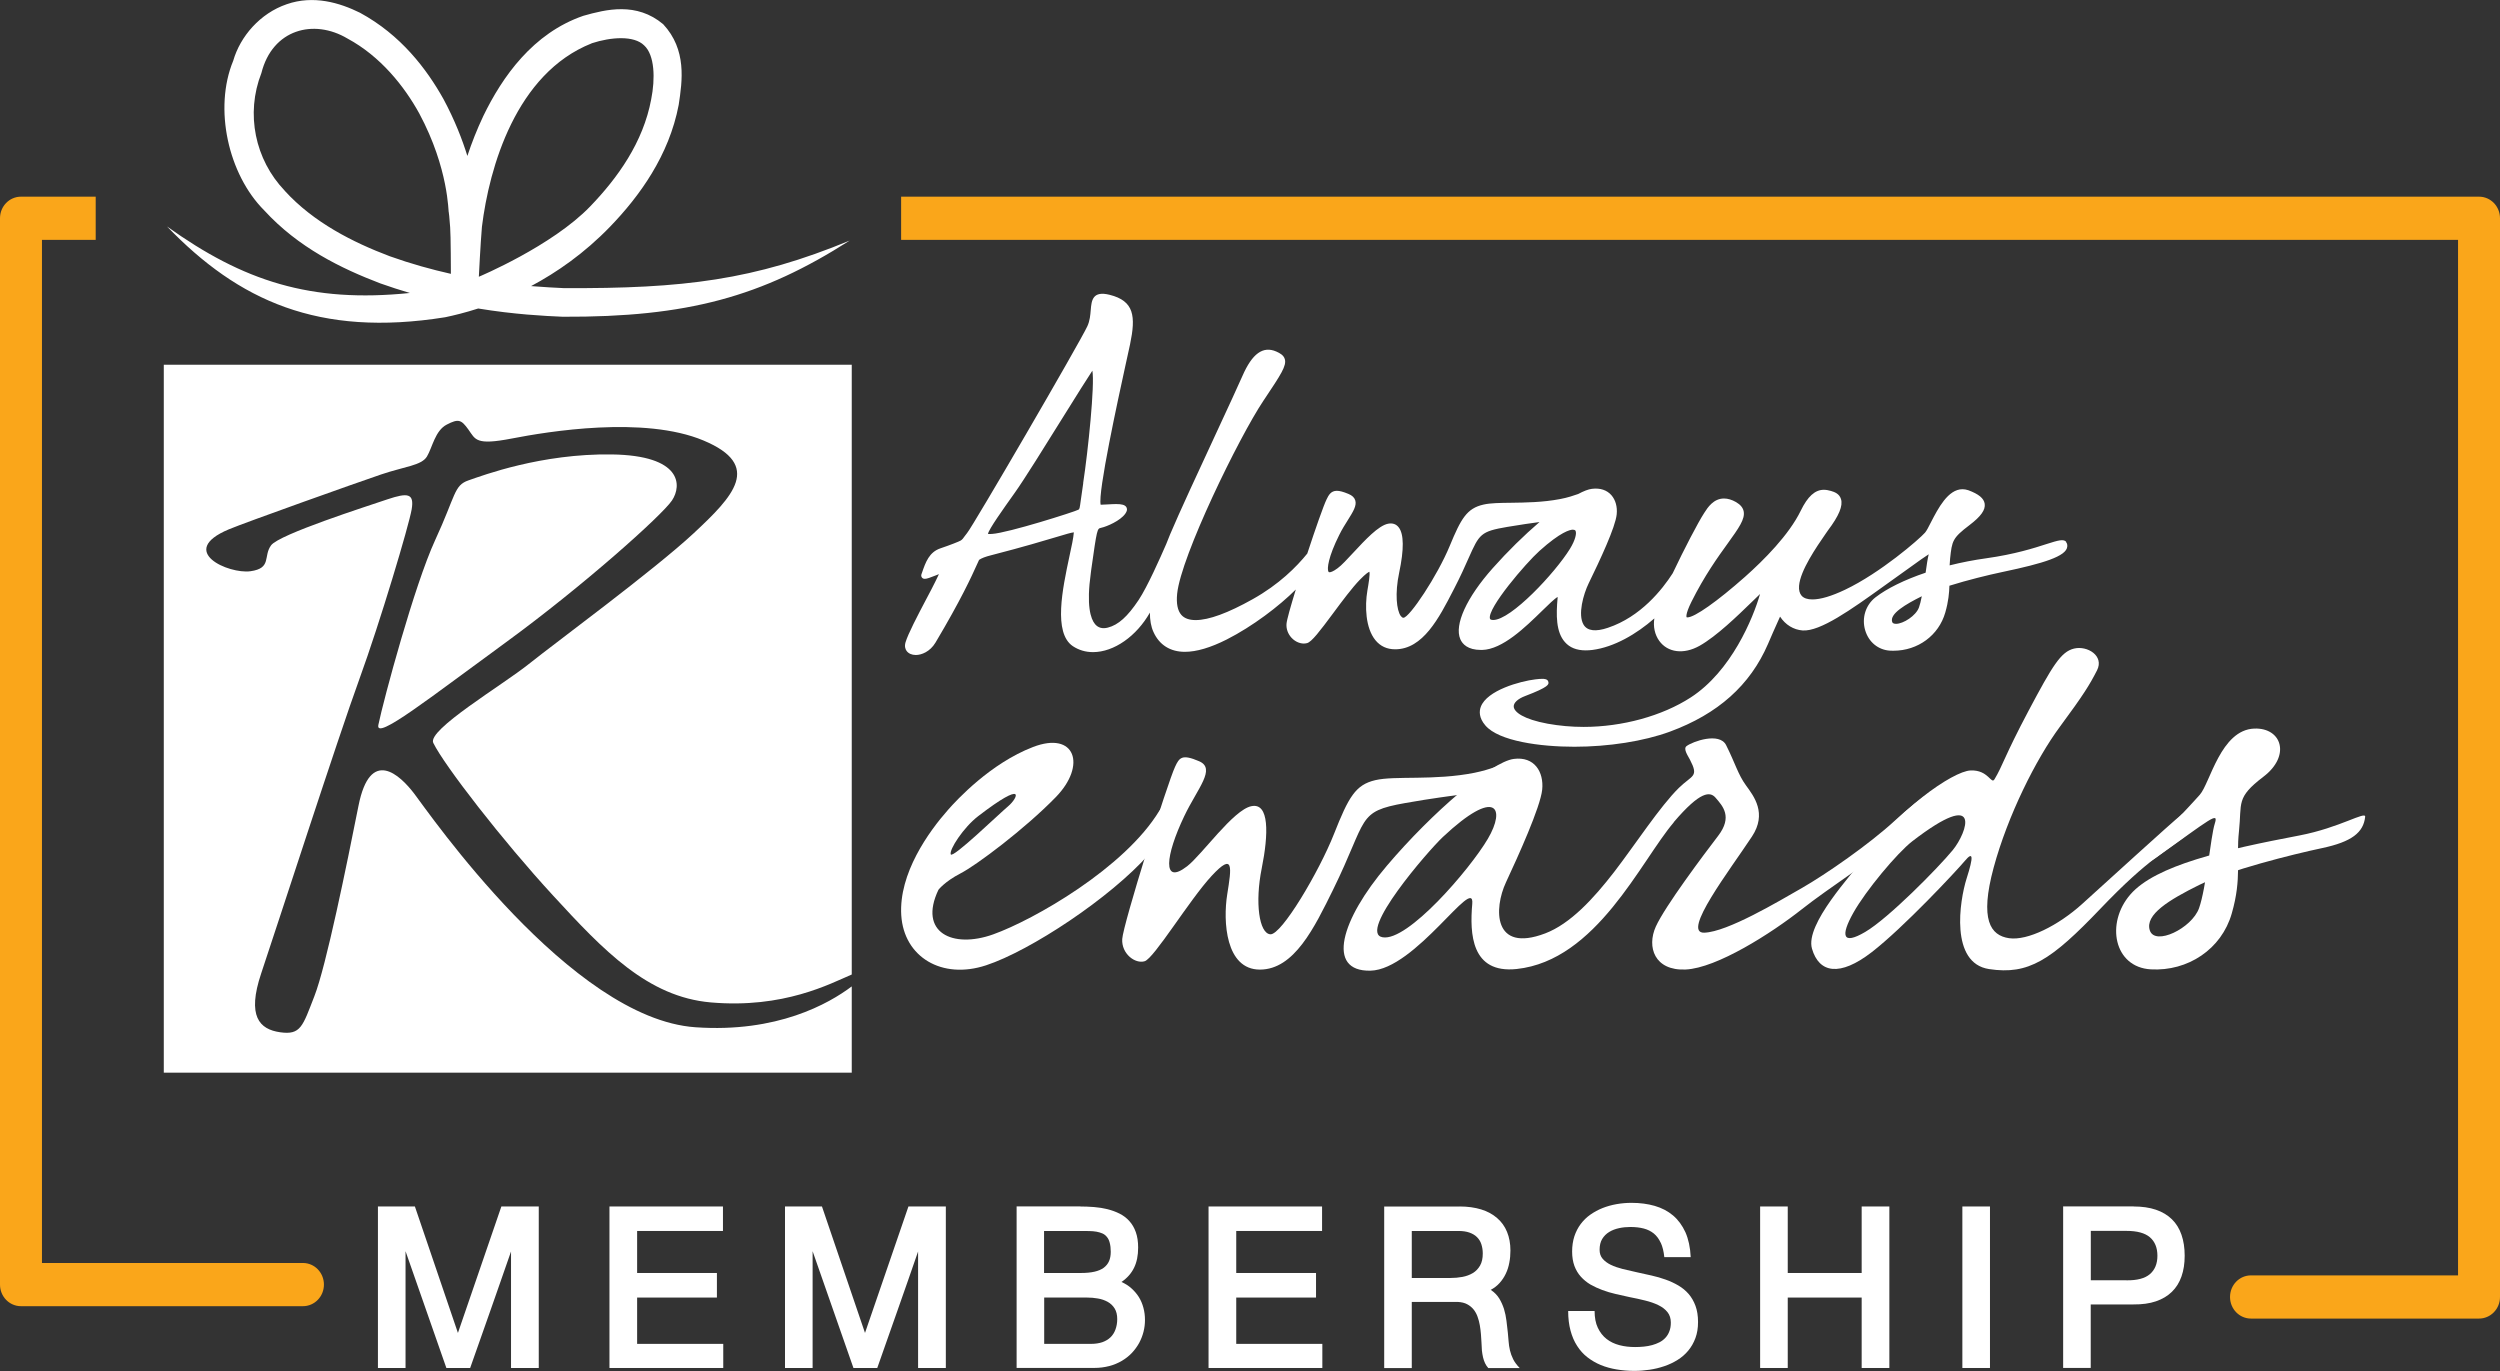 <svg width="93" height="51" viewBox="0 0 93 51" fill="none" xmlns="http://www.w3.org/2000/svg">
<rect x="0" y="0" width="93" height="51" fill="#333333" stroke="none"/>
<path d="M11.269 46.983H1.561V8.923H3.56V7.316H0.781C0.348 7.316 0 7.675 0 8.119V47.787C0 48.231 0.348 48.59 0.781 48.59H11.269C11.701 48.59 12.05 48.231 12.05 47.787C12.05 47.342 11.701 46.983 11.269 46.983Z" fill="#FAA61A"/>
<path d="M92.219 7.316H33.522V8.923H91.439V47.444H83.737C83.305 47.444 82.957 47.803 82.957 48.248C82.957 48.692 83.305 49.051 83.737 49.051H92.219C92.652 49.051 93 48.692 93 48.248V8.119C93 7.675 92.652 7.316 92.219 7.316Z" fill="#FAA61A"/>
<path d="M25.87 38.214C21.228 37.891 15.95 30.232 15.413 29.529C14.876 28.822 13.771 27.785 13.336 29.974C12.901 32.162 12.131 35.95 11.693 37.063C11.259 38.176 11.191 38.511 10.42 38.4C9.65 38.29 9.181 37.807 9.716 36.211C10.253 34.615 12.597 27.375 13.37 25.259C14.14 23.143 15.214 19.541 15.314 18.948C15.413 18.355 15.18 18.317 14.41 18.576C13.64 18.837 10.389 19.875 10.085 20.285C9.784 20.692 10.119 21.14 9.315 21.25C8.511 21.361 6.567 20.509 8.511 19.692C9.105 19.441 13.304 17.945 14.174 17.651C15.046 17.355 15.683 17.317 15.882 16.983C16.084 16.649 16.183 16.018 16.621 15.794C17.055 15.57 17.158 15.608 17.425 15.98C17.692 16.352 17.692 16.573 19.033 16.314C20.374 16.053 23.96 15.46 26.171 16.387C28.382 17.314 27.277 18.465 25.802 19.84C24.327 21.212 20.642 23.924 19.67 24.703C18.698 25.482 15.882 27.154 16.118 27.636C16.524 28.469 18.698 31.276 20.576 33.316C22.452 35.357 24.094 37.085 26.441 37.29C29.158 37.527 30.887 36.591 31.685 36.252V13.567H6.093V39.904H31.685V36.694C30.831 37.338 28.909 38.427 25.87 38.214Z" fill="white"/>
<path d="M25 18.614C25.37 18.056 25.37 16.942 22.756 16.905C20.141 16.867 17.962 17.684 17.427 17.87C16.88 18.058 16.959 18.425 16.186 20.096C15.416 21.768 14.276 26 14.075 26.965C13.949 27.572 15.984 25.962 18.834 23.884C21.682 21.805 24.631 19.169 25 18.614Z" fill="white"/>
<path d="M43.712 28.526C43.423 29.149 41.781 34.378 41.747 34.931C41.715 35.483 42.229 35.864 42.58 35.758C42.931 35.656 44.243 33.478 45.076 32.58C45.909 31.683 45.812 32.27 45.653 33.27C45.493 34.273 45.59 36.069 46.868 36.069C48.146 36.069 48.898 34.502 49.59 33.098C50.902 30.426 50.454 30.197 52.269 29.874C54.352 29.504 54.873 29.575 55.127 29.3C55.384 29.022 55.95 28.402 55.95 28.402C55.95 28.402 55.457 28.626 54.852 28.747C53.359 29.046 51.895 28.849 51.161 29.022C50.425 29.194 50.169 29.645 49.624 31.025C49.079 32.408 47.672 34.791 47.256 34.756C46.839 34.721 46.679 33.58 46.936 32.303C47.193 31.025 47.224 29.849 46.551 29.99C45.878 30.127 44.712 31.799 44.162 32.224C43.224 32.95 43.35 31.834 44.055 30.359C44.547 29.326 45.249 28.593 44.607 28.318C43.968 28.043 43.871 28.181 43.712 28.526Z" fill="white"/>
<path d="M62.263 30.585C63.264 29.41 63.617 29.445 63.816 29.672C64.089 29.987 64.458 30.383 63.916 31.092C63.373 31.801 61.943 33.707 61.597 34.467C61.252 35.23 61.548 36.117 62.706 36.066C63.863 36.014 65.891 34.723 67.033 33.82C67.994 33.06 69.781 31.904 70.496 31.294C71.211 30.685 72.961 28.731 72.591 28.96C72.222 29.189 71.457 29.634 70.496 30.521C69.534 31.408 67.921 32.524 67.033 33.033C66.145 33.54 64.259 34.669 63.397 34.696C62.535 34.721 64.364 32.348 65.173 31.119C65.742 30.256 65.246 29.623 64.95 29.216C64.654 28.809 64.555 28.405 64.212 27.72C63.963 27.224 62.962 27.585 62.74 27.755C62.611 27.852 62.776 28.092 62.863 28.254C63.206 28.914 62.957 28.82 62.459 29.305C61.757 29.99 60.809 31.448 60.044 32.44C59.279 33.429 58.417 34.367 57.48 34.723C55.531 35.462 55.57 33.791 56.021 32.825C56.471 31.858 57.304 30.027 57.37 29.372C57.435 28.717 57.081 28.13 56.311 28.232C55.473 28.345 53.294 30.2 51.591 32.206C49.888 34.208 49.312 36.144 50.981 36.109C52.649 36.074 54.865 32.516 54.768 33.623C54.672 34.729 54.727 36.227 56.421 36.047C59.392 35.729 61.032 32.038 62.265 30.591M51.429 34.866C50.499 34.694 53.118 31.658 53.676 31.135C55.667 29.27 56.021 30.065 55.347 31.205C54.674 32.346 52.361 35.039 51.431 34.866" fill="white"/>
<path d="M76.861 20.153C76.762 20.045 76.568 20.099 76.146 20.234C75.669 20.388 74.952 20.619 73.888 20.768C73.427 20.832 72.969 20.921 72.526 21.032C72.529 20.943 72.537 20.859 72.544 20.778C72.615 20.121 72.626 20.018 73.27 19.53C73.692 19.209 73.862 18.967 73.831 18.743C73.802 18.538 73.608 18.379 73.22 18.236C73.149 18.212 73.076 18.199 73.005 18.199C72.466 18.199 72.099 18.91 71.829 19.433C71.743 19.606 71.664 19.754 71.612 19.813C71.392 20.064 69.946 21.315 68.636 21.938C68.133 22.177 67.725 22.299 67.421 22.299C67.237 22.299 67.101 22.253 67.02 22.161C66.947 22.078 66.912 21.954 66.925 21.792C66.97 21.221 67.567 20.358 67.924 19.84L67.984 19.754C67.984 19.754 67.992 19.741 67.997 19.735C68.408 19.191 68.565 18.816 68.484 18.563C68.424 18.371 68.254 18.304 68.112 18.263C68.034 18.242 67.945 18.22 67.848 18.22C67.517 18.22 67.245 18.468 66.986 19.002C66.548 19.9 65.618 20.832 64.914 21.458C63.879 22.374 63.038 22.967 62.771 22.967C62.753 22.967 62.745 22.962 62.742 22.962C62.742 22.962 62.679 22.878 62.92 22.39C63.402 21.423 63.905 20.722 64.275 20.21C64.678 19.649 64.924 19.309 64.864 19.018C64.835 18.883 64.743 18.773 64.581 18.678C64.427 18.59 64.275 18.544 64.133 18.544C63.743 18.544 63.523 18.883 63.405 19.069L63.389 19.094C63.169 19.433 62.656 20.415 62.224 21.326C61.836 21.932 61.032 22.946 59.816 23.353C59.358 23.509 59.049 23.471 58.91 23.24C58.685 22.865 58.905 22.099 59.096 21.706C59.523 20.83 60.094 19.611 60.141 19.134C60.17 18.854 60.099 18.6 59.945 18.422C59.777 18.231 59.528 18.145 59.216 18.185C59.085 18.201 58.91 18.269 58.708 18.377C58.559 18.43 58.313 18.514 58.035 18.565C57.391 18.689 56.738 18.695 56.214 18.703C55.8 18.708 55.444 18.711 55.188 18.77C54.562 18.91 54.347 19.301 53.933 20.301C53.469 21.428 52.432 22.978 52.207 22.981C52.172 22.981 52.141 22.954 52.107 22.913C51.955 22.701 51.884 22.081 52.049 21.304C52.233 20.433 52.227 19.865 52.031 19.617C51.939 19.498 51.806 19.45 51.638 19.482C51.277 19.552 50.784 20.086 50.347 20.555C50.119 20.8 49.904 21.035 49.757 21.14C49.584 21.269 49.495 21.288 49.459 21.288C49.432 21.288 49.425 21.28 49.419 21.269C49.357 21.164 49.412 20.714 49.82 19.9C49.922 19.692 50.038 19.509 50.14 19.347C50.336 19.034 50.478 18.808 50.415 18.611C50.383 18.509 50.3 18.43 50.163 18.374C49.969 18.293 49.836 18.258 49.731 18.258C49.503 18.258 49.422 18.428 49.349 18.576C49.239 18.8 48.935 19.665 48.631 20.592C48.23 21.088 47.581 21.741 46.603 22.288C45.681 22.806 44.966 23.067 44.479 23.067C44.238 23.067 44.057 23.002 43.945 22.873C43.806 22.714 43.754 22.45 43.79 22.086C43.932 20.692 46.082 16.279 47.002 14.902L47.023 14.872C47.654 13.926 47.866 13.608 47.795 13.36C47.753 13.214 47.617 13.139 47.478 13.077C46.986 12.864 46.585 13.144 46.216 13.991C46.059 14.349 45.689 15.15 45.26 16.074C44.602 17.492 43.856 19.099 43.528 19.878C43.484 19.989 43.434 20.11 43.384 20.237C43.161 20.749 42.685 21.827 42.355 22.323C41.943 22.94 41.6 23.248 41.212 23.347C41.011 23.399 40.851 23.355 40.736 23.218C40.571 23.021 40.408 22.531 40.579 21.312L40.594 21.191C40.809 19.668 40.814 19.668 40.956 19.636C40.987 19.627 41.021 19.622 41.058 19.608C41.336 19.52 41.812 19.282 41.912 19.015C41.933 18.959 41.925 18.905 41.896 18.859C41.844 18.784 41.736 18.751 41.519 18.751C41.417 18.751 41.302 18.759 41.189 18.765C41.102 18.77 41.019 18.776 40.945 18.776C40.833 18.328 41.59 14.859 41.88 13.532C41.949 13.222 42.004 12.969 42.038 12.81C42.255 11.767 42.197 11.195 41.275 10.966C40.647 10.81 40.605 11.171 40.576 11.527C40.56 11.716 40.545 11.931 40.448 12.139C40.16 12.759 36.188 19.584 35.976 19.829C35.945 19.865 35.916 19.905 35.887 19.945C35.84 20.013 35.798 20.072 35.74 20.107C35.678 20.145 35.334 20.28 34.989 20.396C34.564 20.538 34.433 20.913 34.297 21.309L34.279 21.358C34.258 21.417 34.279 21.46 34.292 21.479C34.308 21.504 34.342 21.533 34.404 21.533C34.483 21.533 34.606 21.485 34.8 21.409C34.839 21.393 34.886 21.374 34.928 21.358C34.897 21.425 34.858 21.504 34.826 21.571L34.8 21.625C34.721 21.789 34.596 22.026 34.457 22.288C34.135 22.9 33.773 23.59 33.684 23.9C33.64 24.054 33.684 24.156 33.726 24.215C33.797 24.312 33.92 24.366 34.069 24.366C34.279 24.366 34.596 24.245 34.8 23.905C35.748 22.312 36.152 21.425 36.322 21.045C36.374 20.935 36.416 20.838 36.422 20.827C36.513 20.765 36.655 20.708 36.883 20.652C38.085 20.342 38.855 20.11 39.316 19.972C39.638 19.875 39.843 19.813 39.947 19.803C39.932 20.005 39.864 20.326 39.782 20.698C39.526 21.9 39.175 23.544 39.911 24.038C40.131 24.183 40.382 24.259 40.66 24.259C41.443 24.259 42.284 23.66 42.776 22.789C42.776 23.062 42.816 23.31 42.91 23.512C43.127 23.992 43.533 24.248 44.078 24.248C44.508 24.248 45.029 24.094 45.632 23.79C46.596 23.302 47.583 22.549 48.204 21.93C48.01 22.563 47.866 23.07 47.858 23.21C47.845 23.396 47.911 23.577 48.039 23.719C48.196 23.895 48.434 23.978 48.623 23.924C48.796 23.876 49.092 23.488 49.598 22.806C49.928 22.361 50.302 21.859 50.59 21.563C50.813 21.334 50.907 21.282 50.941 21.269C50.97 21.363 50.913 21.7 50.865 21.981C50.771 22.544 50.792 23.361 51.167 23.817C51.35 24.04 51.596 24.154 51.9 24.154C52.932 24.154 53.532 22.989 54.061 21.962L54.085 21.916C54.336 21.431 54.501 21.059 54.632 20.762C55.033 19.865 55.075 19.77 56.076 19.6C56.584 19.514 56.974 19.46 57.27 19.42C56.699 19.91 56.089 20.506 55.526 21.14C54.556 22.231 54.095 23.242 54.323 23.776C54.402 23.959 54.598 24.178 55.096 24.178H55.133C55.892 24.162 56.746 23.329 57.37 22.719C57.587 22.506 57.833 22.267 57.943 22.207C57.943 22.215 57.943 22.226 57.943 22.239C57.886 22.87 57.878 23.509 58.216 23.887C58.394 24.091 58.653 24.194 58.986 24.194C59.064 24.194 59.148 24.189 59.237 24.178C60.047 24.073 60.872 23.59 61.542 23.005C61.493 23.304 61.556 23.609 61.726 23.843C62.04 24.275 62.63 24.356 63.224 24.024C63.863 23.663 64.649 22.897 65.171 22.39C65.278 22.285 65.385 22.18 65.474 22.097C65.215 23 64.403 24.97 62.894 25.946C61.833 26.634 60.345 27.041 58.913 27.041C58.459 27.041 58.009 27 57.574 26.922C56.67 26.755 56.327 26.488 56.311 26.291C56.298 26.148 56.463 25.995 56.736 25.892C57.632 25.552 57.616 25.456 57.6 25.372C57.579 25.253 57.435 25.253 57.372 25.253C57.309 25.253 57.223 25.259 57.118 25.272C56.552 25.34 55.316 25.677 55.085 26.294C55.028 26.45 55.007 26.698 55.256 26.987C55.756 27.572 57.296 27.779 58.567 27.779C59.837 27.779 61.15 27.574 62.119 27.218C63.91 26.558 65.105 25.491 65.768 23.959C65.873 23.717 66.027 23.355 66.218 22.938C66.417 23.242 66.719 23.428 67.059 23.453C67.711 23.496 68.856 22.682 70.064 21.814L70.483 21.514C70.703 21.358 70.894 21.221 71.054 21.105C71.373 20.875 71.617 20.7 71.748 20.619C71.711 20.765 71.672 21.016 71.633 21.304C70.847 21.568 70.187 21.895 69.768 22.221C69.401 22.506 69.249 22.989 69.385 23.447C69.516 23.889 69.873 24.18 70.315 24.205C70.357 24.205 70.396 24.207 70.436 24.207C71.347 24.207 72.12 23.636 72.364 22.787C72.484 22.372 72.51 22.051 72.518 21.789C73.197 21.576 73.983 21.385 74.459 21.285L74.546 21.266C75.984 20.962 76.88 20.698 76.903 20.328C76.908 20.261 76.893 20.204 76.856 20.164M71.386 22.595C71.276 22.905 70.802 23.207 70.53 23.207C70.412 23.207 70.396 23.153 70.388 23.132C70.292 22.83 70.886 22.482 71.491 22.18C71.455 22.363 71.421 22.501 71.386 22.595ZM58.517 19.706C58.588 19.706 58.603 19.735 58.609 19.746C58.656 19.832 58.609 20.08 58.402 20.417C57.849 21.312 56.212 23.064 55.546 23.064C55.528 23.064 55.51 23.064 55.494 23.059C55.436 23.048 55.431 23.027 55.426 23.013C55.321 22.628 56.77 20.94 57.267 20.495C58.066 19.778 58.407 19.703 58.517 19.703M40.296 17.978C40.254 18.247 40.228 18.441 40.209 18.584C40.162 18.932 40.16 18.935 40.115 18.962C39.979 19.037 37.506 19.824 36.904 19.862C36.838 19.867 36.775 19.867 36.752 19.862C36.783 19.687 37.315 18.943 37.744 18.339C38.09 17.856 38.868 16.605 39.554 15.503C40.034 14.735 40.448 14.069 40.636 13.789C40.731 14.301 40.477 16.775 40.293 17.975" fill="white"/>
<path d="M78.077 33.192C79.884 31.704 81.451 29.995 81.833 29.564C82.216 29.132 82.609 27.146 83.863 27.103C84.882 27.067 85.228 28.113 84.198 28.895C83.169 29.68 83.402 29.86 83.29 30.92C83.174 31.979 83.405 32.648 83.022 33.979C82.642 35.314 81.382 36.139 80.01 36.06C78.637 35.982 78.323 34.34 79.248 33.276C80.191 32.187 82.739 31.613 85.54 31.079C87.046 30.79 88.01 30.157 87.984 30.386C87.921 30.971 87.483 31.316 86.378 31.55C85.272 31.785 82.91 32.375 81.804 32.923C80.699 33.472 79.782 34.022 79.973 34.61C80.165 35.198 81.537 34.532 81.804 33.785C82.072 33.038 82.237 31.116 82.388 30.645C82.54 30.173 82.273 30.434 80.178 31.925" fill="white"/>
<path d="M43.127 30.16C41.844 32.286 38.459 34.217 36.948 34.758C35.437 35.3 34.153 34.691 34.91 33.1C34.91 33.1 35.141 32.796 35.73 32.491C36.322 32.187 38.129 30.833 39.279 29.65C40.429 28.467 40.002 27.181 38.425 27.79C36.846 28.399 35.596 29.752 35.269 30.124C34.548 30.939 33.43 32.491 33.527 34.049C33.627 35.605 35.041 36.451 36.683 35.909C38.328 35.368 41.315 33.397 42.745 31.774C43.526 30.887 43.557 29.451 43.127 30.162M36.387 30.362C38.195 28.973 37.867 29.685 37.506 29.99C37.145 30.294 35.434 31.952 35.368 31.782C35.303 31.613 35.84 30.782 36.387 30.362Z" fill="white"/>
<path d="M81.149 30.308C80.804 30.577 78.229 32.931 77.451 33.632C76.568 34.429 75.428 35.001 74.737 34.901C74.048 34.799 73.637 34.225 74.163 32.278C74.69 30.332 75.74 28.235 76.628 27.035C77.516 25.833 77.731 25.48 78.009 24.938C78.286 24.396 77.647 24.008 77.155 24.127C76.662 24.245 76.35 24.771 75.46 26.445C74.572 28.119 74.499 28.488 74.195 28.989C74.072 29.194 73.972 28.634 73.307 28.661C72.641 28.685 70.546 30.157 69.262 32.009C68.919 32.505 67.143 34.376 67.405 35.289C67.669 36.203 68.44 36.338 69.624 35.424C70.808 34.51 72.78 32.397 73.092 32.025C73.403 31.653 73.422 31.855 73.157 32.683C72.895 33.513 72.534 35.831 73.996 36.05C75.46 36.271 76.298 35.729 78.14 33.799C79.981 31.871 80.568 31.701 81.516 30.928C81.817 30.683 81.493 30.035 81.147 30.305M72.641 31.626C72.099 32.286 70.25 34.163 69.385 34.669C68.523 35.176 68.474 34.796 68.942 33.96C69.411 33.122 70.58 31.726 71.138 31.294C73.775 29.265 73.183 30.965 72.641 31.626Z" fill="white"/>
<path d="M31.602 8.952C28.05 10.416 25.441 10.742 20.964 10.718C20.647 10.702 20.236 10.683 19.756 10.643C20.712 10.133 21.734 9.427 22.693 8.435C23.793 7.297 24.89 5.782 25.247 3.903C25.383 3.008 25.553 1.849 24.67 0.9C23.68 0.07 22.556 0.345 21.7 0.588C19.827 1.232 18.685 2.857 17.978 4.318C17.742 4.817 17.548 5.313 17.386 5.801C17.197 5.192 16.919 4.472 16.5 3.69C15.871 2.564 14.91 1.297 13.391 0.474C12.634 0.1 11.662 -0.189 10.669 0.156C9.674 0.496 8.938 1.353 8.676 2.259C7.942 4.035 8.492 6.489 9.826 7.823C11.096 9.211 12.694 9.988 14.15 10.543C14.523 10.675 14.889 10.794 15.248 10.899C11.56 11.279 9.05 10.457 6.213 8.424C8.872 11.182 11.848 12.554 16.558 11.802C16.883 11.734 17.304 11.632 17.789 11.476C19.135 11.697 20.236 11.753 20.932 11.783C25.579 11.804 28.343 11.036 31.604 8.952M22.014 1.609C22.732 1.375 23.583 1.315 23.96 1.687C24.359 2.049 24.377 2.93 24.225 3.69C23.929 5.294 22.973 6.623 21.954 7.68C20.532 9.157 17.813 10.295 17.813 10.295C17.813 10.295 17.875 9.039 17.928 8.435C18.2 6.227 19.196 2.728 22.012 1.612M10.593 7.095C9.488 5.941 9.129 4.235 9.724 2.717C10.135 1.086 11.672 0.69 12.922 1.431C14.158 2.095 15.044 3.216 15.597 4.221C16.704 6.286 16.673 7.915 16.694 7.893C16.694 7.893 16.723 8.092 16.746 8.459C16.77 8.723 16.773 10.187 16.773 10.187C16.055 10.025 15.29 9.815 14.499 9.532C13.134 9.017 11.665 8.276 10.593 7.098" fill="white"/>
<path d="M20.042 44.881V50.889H19.01V46.555C18.881 46.927 18.753 47.293 18.627 47.655C18.502 48.016 18.376 48.374 18.25 48.733C18.124 49.091 17.999 49.447 17.873 49.803C17.747 50.159 17.621 50.523 17.49 50.889H16.605L15.086 46.544V50.889H14.059V44.881H15.434L17.035 49.585L18.651 44.881H20.042Z" fill="white"/>
<path d="M26.894 44.881V45.792H23.701V47.355H26.669V48.269H23.701V49.992H26.905V50.889H22.672V44.881H26.894Z" fill="white"/>
<path d="M35.185 44.881V50.889H34.153V46.555C34.025 46.927 33.896 47.293 33.771 47.655C33.645 48.016 33.519 48.374 33.393 48.733C33.268 49.091 33.142 49.447 33.016 49.803C32.89 50.159 32.765 50.523 32.634 50.889H31.748L30.229 46.544V50.889H29.202V44.881H30.577L32.178 49.585L33.794 44.881H35.185Z" fill="white"/>
<path d="M40.173 44.881C40.348 44.881 40.524 44.889 40.699 44.902C40.875 44.916 41.042 44.943 41.202 44.983C41.362 45.024 41.511 45.078 41.65 45.148C41.789 45.218 41.909 45.309 42.011 45.423C42.114 45.536 42.195 45.673 42.252 45.835C42.31 45.997 42.339 46.188 42.339 46.409C42.339 46.703 42.289 46.954 42.187 47.161C42.085 47.371 41.928 47.547 41.718 47.69C41.86 47.752 41.983 47.83 42.09 47.927C42.197 48.024 42.289 48.129 42.365 48.25C42.441 48.372 42.496 48.504 42.535 48.649C42.575 48.795 42.593 48.946 42.593 49.105C42.593 49.253 42.575 49.399 42.538 49.544C42.501 49.69 42.446 49.827 42.376 49.959C42.302 50.092 42.213 50.215 42.106 50.329C41.998 50.442 41.875 50.539 41.734 50.623C41.592 50.706 41.438 50.771 41.265 50.817C41.092 50.862 40.906 50.887 40.702 50.887H37.818V44.878H40.173V44.881ZM40.209 47.355C40.406 47.355 40.576 47.339 40.715 47.307C40.856 47.275 40.971 47.226 41.061 47.159C41.15 47.091 41.215 47.01 41.257 46.913C41.299 46.816 41.32 46.7 41.32 46.568C41.32 46.436 41.307 46.328 41.283 46.237C41.26 46.145 41.226 46.072 41.178 46.016C41.134 45.959 41.079 45.916 41.014 45.886C40.948 45.857 40.875 45.835 40.791 45.819C40.707 45.805 40.618 45.797 40.518 45.795C40.419 45.792 40.317 45.792 40.204 45.792H38.839V47.355H40.209ZM40.592 49.992C40.746 49.992 40.885 49.97 41.006 49.93C41.126 49.887 41.228 49.827 41.309 49.749C41.391 49.671 41.453 49.574 41.495 49.458C41.537 49.345 41.561 49.215 41.561 49.07C41.561 48.911 41.529 48.779 41.464 48.674C41.398 48.568 41.312 48.488 41.205 48.428C41.097 48.369 40.977 48.326 40.843 48.304C40.71 48.28 40.573 48.269 40.437 48.269H38.844V49.992H40.592Z" fill="white"/>
<path d="M49.181 44.881V45.792H45.988V47.355H48.956V48.269H45.988V49.992H49.191V50.889H44.958V44.881H49.181Z" fill="white"/>
<path d="M54.3 44.881C54.598 44.881 54.865 44.919 55.101 44.991C55.337 45.064 55.533 45.172 55.693 45.312C55.855 45.452 55.979 45.622 56.062 45.827C56.146 46.032 56.188 46.261 56.188 46.52C56.188 46.676 56.175 46.827 56.146 46.973C56.12 47.118 56.076 47.256 56.015 47.382C55.955 47.509 55.879 47.622 55.787 47.725C55.696 47.827 55.586 47.913 55.455 47.983C55.588 48.07 55.691 48.175 55.769 48.299C55.845 48.423 55.905 48.558 55.95 48.698C55.992 48.841 56.023 48.986 56.041 49.137C56.06 49.288 56.076 49.434 56.091 49.571C56.102 49.679 56.112 49.79 56.12 49.9C56.128 50.011 56.144 50.121 56.17 50.232C56.196 50.342 56.235 50.453 56.29 50.563C56.345 50.674 56.427 50.782 56.534 50.892H55.363C55.313 50.836 55.274 50.773 55.243 50.709C55.211 50.641 55.188 50.571 55.169 50.493C55.151 50.415 55.138 50.334 55.127 50.242C55.12 50.154 55.114 50.056 55.112 49.957C55.106 49.854 55.099 49.746 55.091 49.633C55.083 49.52 55.067 49.41 55.049 49.299C55.03 49.188 55.002 49.083 54.965 48.981C54.928 48.878 54.879 48.789 54.816 48.711C54.753 48.633 54.674 48.568 54.577 48.517C54.483 48.466 54.365 48.439 54.226 48.431H52.518V50.892H51.492V44.883H54.302L54.3 44.881ZM53.951 47.541C54.106 47.541 54.258 47.528 54.402 47.501C54.546 47.474 54.677 47.425 54.789 47.358C54.902 47.291 54.991 47.196 55.059 47.078C55.127 46.959 55.159 46.811 55.159 46.63C55.159 46.504 55.14 46.39 55.106 46.285C55.072 46.18 55.017 46.094 54.944 46.021C54.871 45.948 54.776 45.892 54.661 45.851C54.546 45.811 54.41 45.792 54.252 45.792H52.518V47.541H53.951Z" fill="white"/>
<path d="M61.778 46.231C61.713 46.088 61.626 45.972 61.522 45.886C61.414 45.8 61.291 45.738 61.144 45.7C60.998 45.663 60.835 45.644 60.652 45.644C60.508 45.644 60.366 45.657 60.23 45.687C60.094 45.716 59.971 45.762 59.861 45.83C59.751 45.897 59.667 45.983 59.601 46.091C59.536 46.199 59.505 46.334 59.505 46.493C59.505 46.625 59.541 46.735 59.617 46.824C59.693 46.913 59.793 46.989 59.921 47.051C60.049 47.113 60.196 47.164 60.366 47.207C60.537 47.25 60.715 47.291 60.903 47.331C61.081 47.369 61.26 47.409 61.44 47.45C61.621 47.49 61.794 47.541 61.962 47.601C62.129 47.66 62.286 47.733 62.433 47.819C62.58 47.905 62.708 48.01 62.816 48.134C62.923 48.258 63.009 48.407 63.072 48.577C63.135 48.746 63.167 48.949 63.167 49.178C63.167 49.407 63.135 49.601 63.07 49.776C63.004 49.954 62.915 50.11 62.802 50.245C62.69 50.38 62.556 50.496 62.404 50.59C62.252 50.685 62.087 50.763 61.912 50.822C61.736 50.881 61.553 50.927 61.364 50.954C61.176 50.981 60.987 50.997 60.798 50.997C60.568 50.997 60.348 50.978 60.138 50.943C59.929 50.908 59.732 50.854 59.549 50.779C59.366 50.703 59.201 50.606 59.051 50.49C58.902 50.375 58.774 50.232 58.669 50.067C58.562 49.903 58.48 49.711 58.423 49.496C58.365 49.28 58.336 49.038 58.336 48.768H59.319C59.319 49.013 59.358 49.224 59.439 49.393C59.52 49.563 59.628 49.703 59.764 49.809C59.9 49.916 60.06 49.992 60.243 50.04C60.427 50.089 60.62 50.11 60.827 50.11C60.935 50.11 61.042 50.105 61.15 50.094C61.257 50.083 61.362 50.065 61.459 50.038C61.558 50.011 61.647 49.976 61.734 49.932C61.818 49.889 61.891 49.833 61.954 49.765C62.017 49.698 62.066 49.617 62.1 49.525C62.137 49.434 62.155 49.326 62.155 49.202C62.155 49.046 62.114 48.916 62.03 48.811C61.946 48.706 61.833 48.62 61.692 48.552C61.55 48.482 61.388 48.426 61.202 48.38C61.016 48.334 60.825 48.291 60.623 48.253C60.45 48.218 60.277 48.178 60.104 48.137C59.931 48.097 59.764 48.048 59.607 47.989C59.45 47.93 59.3 47.862 59.164 47.784C59.028 47.703 58.91 47.606 58.808 47.493C58.706 47.38 58.627 47.248 58.569 47.094C58.512 46.94 58.483 46.76 58.483 46.555C58.483 46.35 58.512 46.161 58.567 45.989C58.624 45.819 58.703 45.665 58.803 45.533C58.905 45.398 59.023 45.282 59.161 45.185C59.3 45.088 59.452 45.005 59.614 44.94C59.779 44.875 59.952 44.827 60.136 44.794C60.319 44.762 60.505 44.746 60.694 44.746C61.008 44.746 61.296 44.784 61.556 44.859C61.818 44.935 62.045 45.053 62.237 45.215C62.428 45.377 62.582 45.587 62.698 45.84C62.81 46.096 62.878 46.404 62.894 46.765H61.912C61.891 46.552 61.846 46.374 61.781 46.231H61.778Z" fill="white"/>
<path d="M66.504 44.881V47.355H69.254V44.881H70.284V50.889H69.254V48.269H66.504V50.889H65.477V44.881H66.504Z" fill="white"/>
<path d="M74.027 44.881V50.889H73V44.881H74.027Z" fill="white"/>
<path d="M79.368 44.881C79.685 44.881 79.963 44.921 80.201 45.002C80.439 45.083 80.636 45.202 80.796 45.358C80.956 45.514 81.073 45.706 81.152 45.935C81.231 46.164 81.27 46.423 81.27 46.714C81.27 47.005 81.231 47.256 81.152 47.482C81.073 47.709 80.956 47.897 80.796 48.054C80.636 48.21 80.439 48.328 80.201 48.409C79.963 48.49 79.685 48.528 79.368 48.525H77.775V50.887H76.749V44.878H79.368V44.881ZM79.104 47.628C79.499 47.633 79.79 47.557 79.976 47.398C80.162 47.239 80.256 47.01 80.256 46.714C80.256 46.417 80.162 46.185 79.976 46.026C79.79 45.867 79.499 45.789 79.104 45.789H77.778V47.625H79.104V47.628Z" fill="white"/>
</svg>

